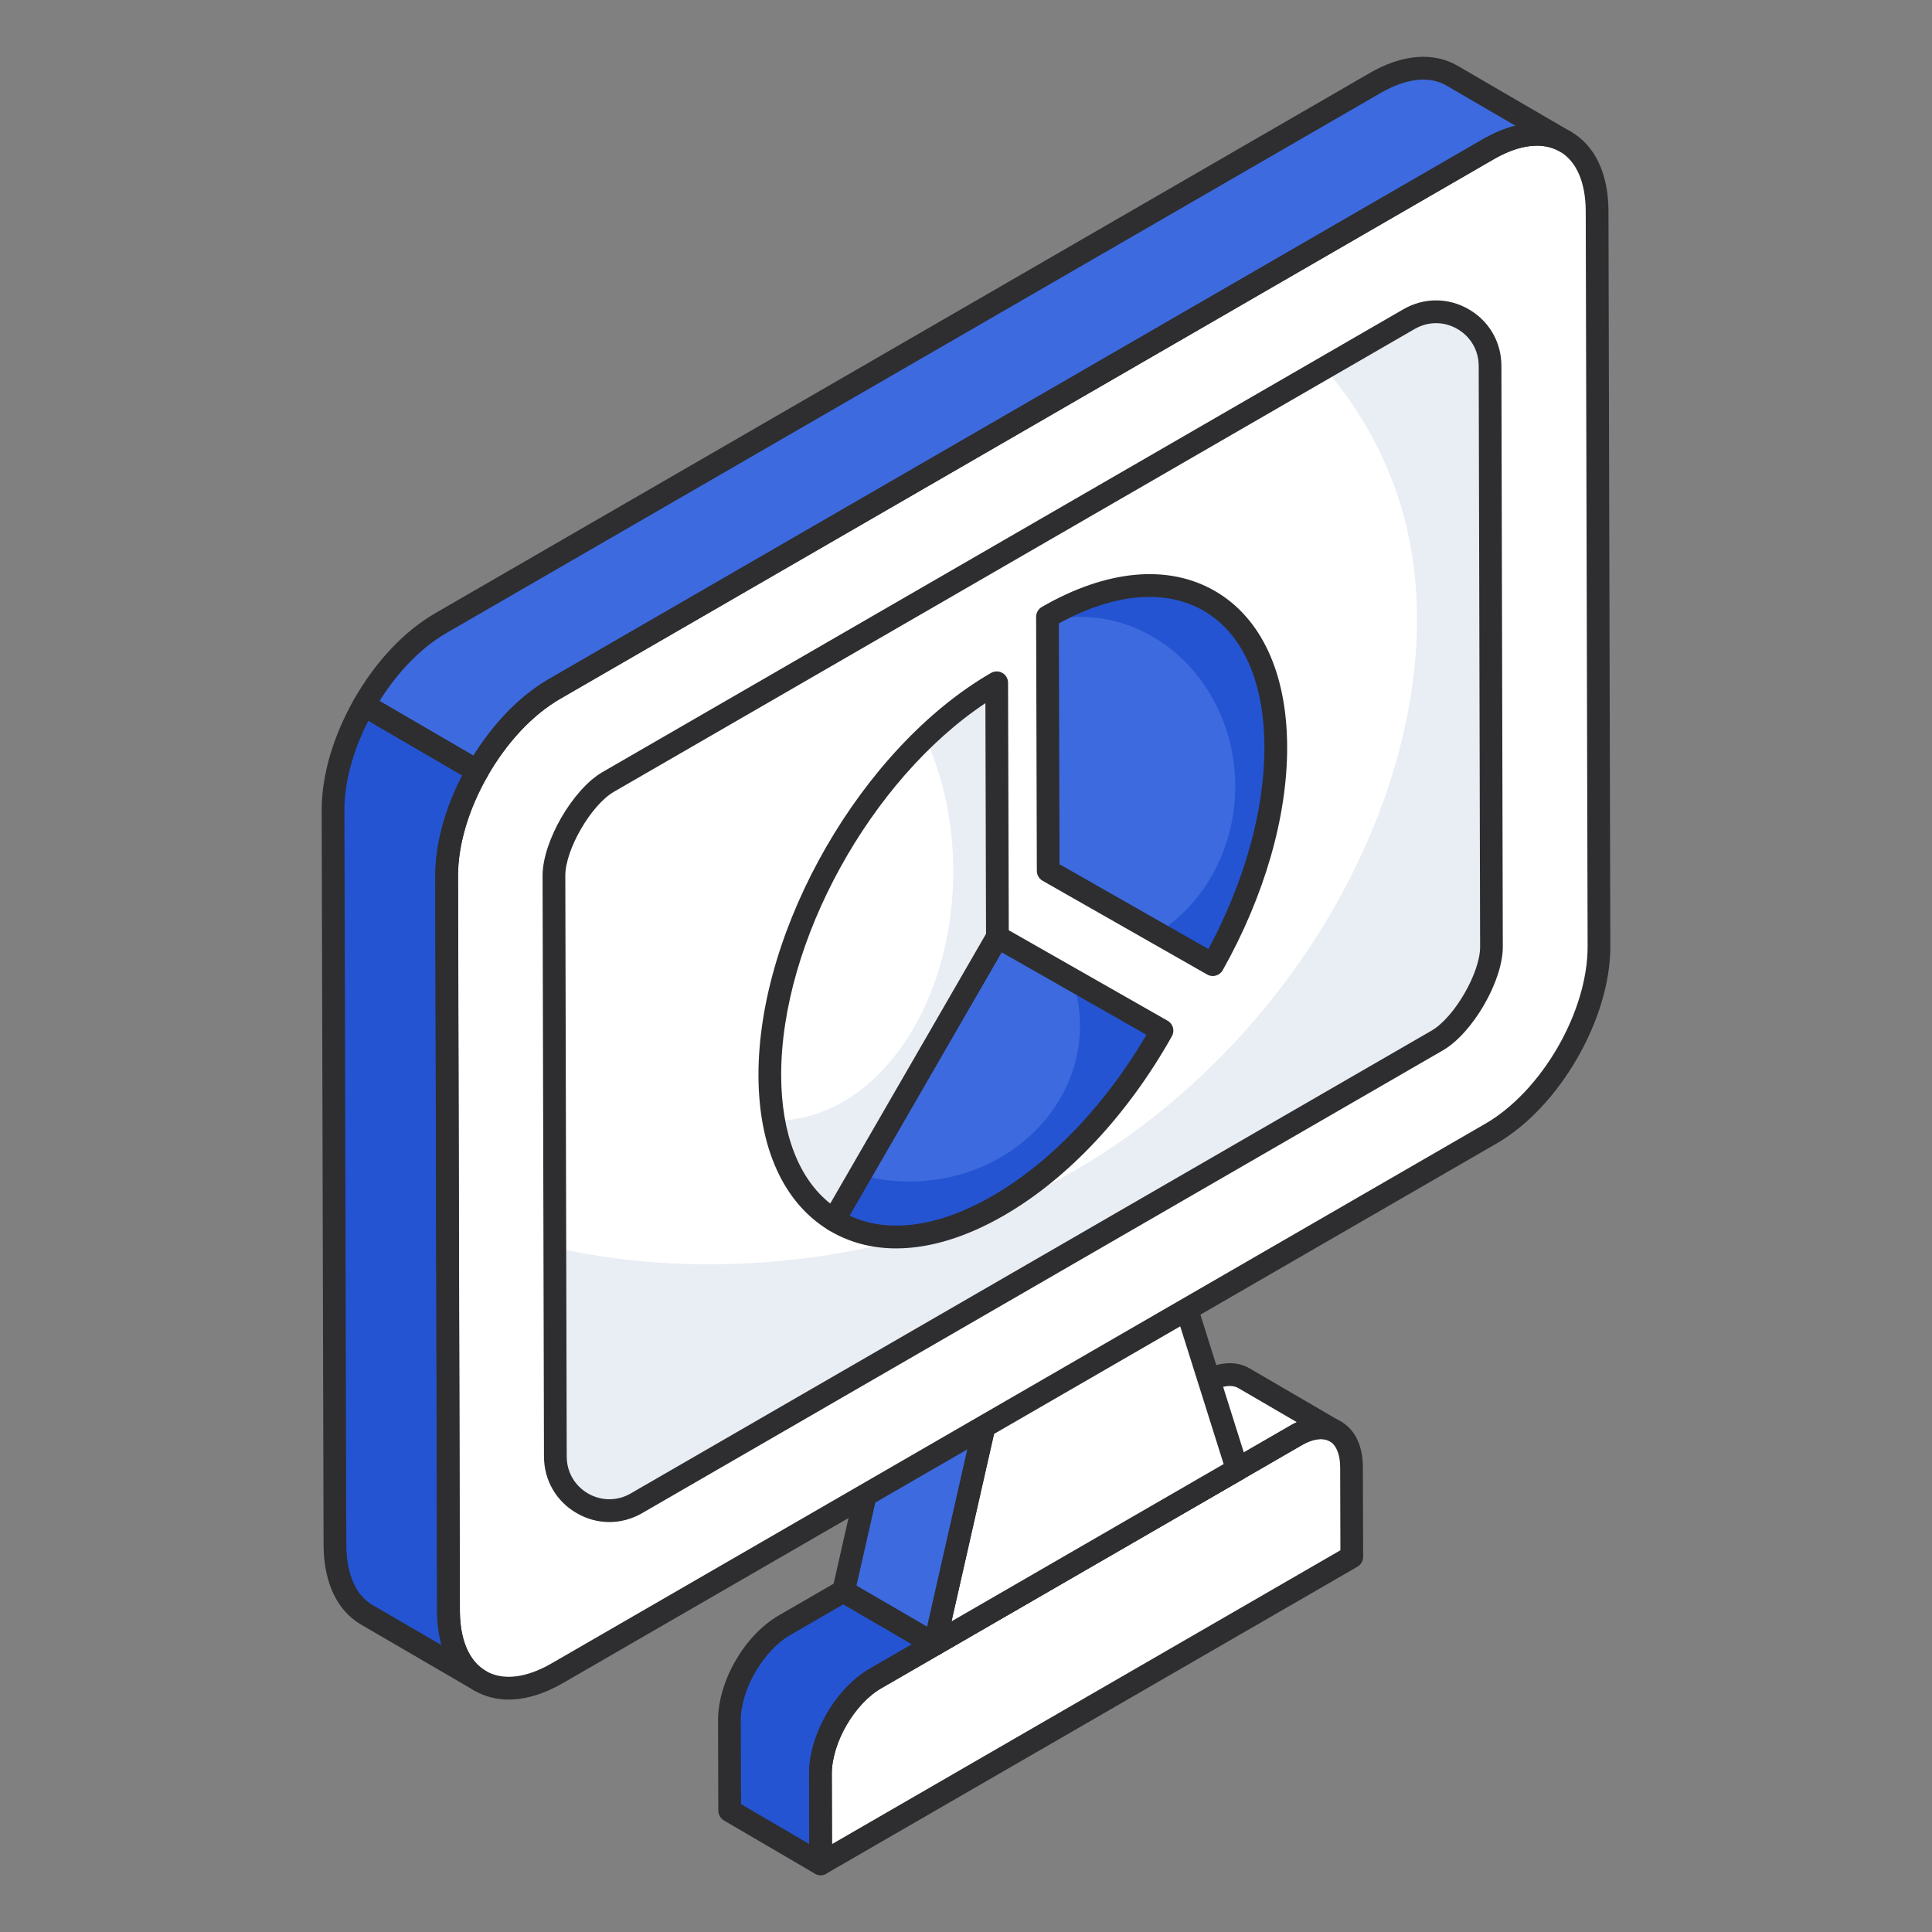 <svg width="48" height="48" viewBox="0 0 48 48" fill="none" xmlns="http://www.w3.org/2000/svg">
<rect x="0" y="0" width="48" height="48" fill="#808080" stroke="none"/>
<path d="M33.181 35.566C32.934 35.419 32.587 35.439 32.207 35.66L30.74 36.507L28.473 35.186L29.94 34.338C30.32 34.124 30.667 34.098 30.913 34.245L33.181 35.566Z" fill="white"/>
<path d="M23.222 40.852L20.957 39.534L28.476 35.188L30.741 36.506L23.222 40.852Z" fill="white"/>
<path d="M23.223 40.853L21.755 41.701C20.995 42.135 20.381 43.203 20.381 44.077L20.388 46.307L18.128 44.985L18.121 42.755C18.114 41.881 18.728 40.82 19.488 40.379L20.955 39.531L23.223 40.853Z" fill="#2454D2"/>
<path d="M32.207 35.659C32.966 35.22 33.579 35.575 33.581 36.449L33.587 38.679L20.393 46.305L20.387 44.074C20.384 43.201 20.998 42.137 21.757 41.698L23.223 40.851L30.741 36.506L32.207 35.659Z" fill="white"/>
<path d="M30.737 36.789C30.688 36.789 30.639 36.776 30.595 36.751L28.328 35.429C28.241 35.378 28.187 35.285 28.188 35.184C28.188 35.084 28.241 34.991 28.328 34.94L29.796 34.093C30.265 33.829 30.711 33.796 31.055 34.002L33.308 35.315C33.313 35.318 33.318 35.32 33.322 35.323C33.456 35.403 33.5 35.575 33.421 35.709C33.342 35.843 33.171 35.889 33.035 35.81L33.026 35.804C32.863 35.712 32.615 35.747 32.346 35.903L30.879 36.751C30.835 36.776 30.786 36.789 30.737 36.789ZM29.032 35.186L30.738 36.18L32.063 35.415C32.115 35.385 32.167 35.358 32.219 35.333L30.768 34.488C30.607 34.392 30.354 34.426 30.075 34.583L29.032 35.186Z" fill="#2E2E30"/>
<path d="M23.223 41.134C23.174 41.134 23.125 41.121 23.081 41.095L20.816 39.777C20.729 39.727 20.675 39.633 20.676 39.533C20.676 39.432 20.73 39.339 20.817 39.288L28.335 34.944C28.423 34.894 28.531 34.893 28.619 34.944L30.884 36.262C30.971 36.312 31.024 36.405 31.024 36.506C31.024 36.607 30.97 36.7 30.883 36.75L23.364 41.096C23.321 41.121 23.272 41.134 23.223 41.134ZM21.521 39.534L23.224 40.525L30.179 36.505L28.476 35.514L21.521 39.534Z" fill="#2E2E30"/>
<path d="M20.389 46.589C20.34 46.589 20.291 46.576 20.247 46.551L17.986 45.229C17.9 45.178 17.847 45.086 17.846 44.986L17.84 42.756C17.832 41.781 18.494 40.629 19.348 40.135L20.815 39.286C20.902 39.237 21.01 39.236 21.098 39.287L23.366 40.609C23.453 40.66 23.506 40.753 23.506 40.853C23.506 40.954 23.452 41.047 23.365 41.097L21.898 41.945C21.229 42.327 20.665 43.303 20.665 44.077L20.672 46.306C20.672 46.407 20.618 46.501 20.53 46.551C20.487 46.576 20.438 46.589 20.389 46.589ZM18.411 44.823L20.105 45.814L20.1 44.078C20.1 43.093 20.766 41.941 21.616 41.455L22.661 40.852L20.955 39.858L19.631 40.624C18.96 41.012 18.399 41.987 18.404 42.753L18.411 44.823Z" fill="#2E2E30"/>
<path d="M20.39 46.587C20.341 46.587 20.293 46.574 20.249 46.549C20.162 46.499 20.108 46.406 20.108 46.305L20.102 44.075C20.099 43.096 20.763 41.945 21.613 41.454L32.063 35.414C32.52 35.15 32.965 35.116 33.315 35.316C33.665 35.518 33.859 35.92 33.86 36.448L33.867 38.678C33.867 38.78 33.813 38.873 33.726 38.924L20.531 46.549C20.488 46.574 20.439 46.587 20.39 46.587ZM32.819 35.754C32.68 35.754 32.517 35.805 32.346 35.904L21.896 41.943C21.227 42.329 20.664 43.305 20.666 44.074L20.671 45.816L33.302 38.516L33.296 36.449C33.295 36.136 33.199 35.902 33.034 35.806C32.973 35.771 32.9 35.754 32.819 35.754Z" fill="#2E2E30"/>
<path d="M29.023 31.057L30.741 36.506L23.223 40.852L24.904 33.437L29.023 31.057Z" fill="white"/>
<path d="M24.902 33.437L22.637 32.119L26.756 29.738L29.021 31.056L24.902 33.437Z" fill="white"/>
<path d="M23.22 41.134C23.161 41.134 23.102 41.115 23.052 41.078C22.962 41.011 22.92 40.898 22.945 40.788L24.626 33.374C24.643 33.298 24.692 33.232 24.76 33.192L28.879 30.811C28.954 30.769 29.043 30.763 29.123 30.793C29.203 30.824 29.264 30.889 29.29 30.971L31.008 36.421C31.048 36.547 30.994 36.684 30.88 36.75L23.361 41.096C23.317 41.12 23.268 41.134 23.22 41.134ZM25.149 33.62L23.638 40.283L30.401 36.374L28.857 31.477L25.149 33.62Z" fill="#2E2E30"/>
<path d="M24.903 33.72C24.854 33.72 24.805 33.707 24.761 33.681L22.496 32.363C22.409 32.313 22.355 32.219 22.355 32.118C22.355 32.018 22.409 31.925 22.496 31.874L26.616 29.494C26.703 29.444 26.812 29.443 26.899 29.494L29.164 30.812C29.251 30.863 29.305 30.956 29.305 31.057C29.305 31.157 29.251 31.251 29.164 31.301L25.044 33.682C25 33.707 24.952 33.72 24.903 33.72ZM23.201 32.12L24.903 33.111L28.46 31.055L26.757 30.064L23.201 32.12Z" fill="#2E2E30"/>
<path d="M23.222 40.851L20.957 39.533L22.638 32.119L24.904 33.437L23.222 40.851Z" fill="#3D6ADF"/>
<path d="M23.223 41.134C23.174 41.134 23.125 41.121 23.081 41.095L20.816 39.777C20.71 39.715 20.655 39.591 20.683 39.47L22.364 32.056C22.384 31.969 22.444 31.896 22.527 31.86C22.609 31.825 22.704 31.83 22.782 31.875L25.047 33.193C25.153 33.255 25.207 33.379 25.18 33.5L23.499 40.914C23.479 41.001 23.418 41.074 23.336 41.11C23.3 41.125 23.262 41.134 23.223 41.134ZM21.279 39.393L23.033 40.413L24.583 33.577L22.83 32.557L21.279 39.393Z" fill="#2E2E30"/>
<path d="M36.979 3.707C38.465 2.849 39.674 3.538 39.679 5.247L39.725 23.514C39.73 25.223 38.529 27.305 37.043 28.164L13.843 41.572C12.357 42.43 11.149 41.741 11.144 40.032L11.098 21.765C11.093 20.056 12.294 17.974 13.78 17.115L36.979 3.707Z" fill="white"/>
<path d="M8.273 20.122L8.32 38.393C8.327 39.241 8.627 39.835 9.107 40.115L11.928 41.758C11.441 41.477 11.148 40.883 11.141 40.029L11.094 21.764C11.094 20.921 11.388 19.989 11.861 19.157L9.041 17.516C8.567 18.348 8.273 19.279 8.273 20.122Z" fill="#2454D2"/>
<path d="M36.077 1.878C35.583 1.591 34.91 1.631 34.163 2.065L10.963 15.475C10.209 15.909 9.53 16.659 9.043 17.516L11.863 19.157C12.35 18.301 13.027 17.551 13.777 17.118L36.977 3.707C37.73 3.273 38.404 3.233 38.897 3.52L36.077 1.878Z" fill="#3D6ADF"/>
<path d="M13.766 21.757C13.763 21.004 14.456 19.806 15.114 19.427L35.01 7.928C35.903 7.412 37.02 8.055 37.023 9.087L37.058 23.52C37.06 24.273 36.367 25.471 35.71 25.851L15.813 37.349C14.92 37.865 13.803 37.222 13.8 36.19L13.766 21.757Z" fill="white"/>
<path d="M37.055 23.522C37.062 24.274 36.364 25.473 35.705 25.852L15.81 37.352C14.919 37.864 13.801 37.225 13.801 36.193L13.781 30.993C16.714 31.659 20.074 31.552 23.426 30.52C31.641 27.99 36.73 18.828 34.794 12.529C34.401 11.264 33.756 10.125 32.905 9.14L35.007 7.928C35.905 7.415 37.016 8.054 37.022 9.086L37.055 23.522Z" fill="#E9EDF4"/>
<path d="M12.637 42.225C12.332 42.225 12.047 42.152 11.794 42.007C11.196 41.663 10.865 40.962 10.862 40.032L10.816 21.766C10.811 19.969 12.078 17.773 13.639 16.87L36.839 3.462C37.65 2.994 38.428 2.925 39.03 3.272C39.628 3.616 39.96 4.317 39.962 5.246L40.008 23.513C40.013 25.309 38.747 27.505 37.185 28.408L13.986 41.816C13.515 42.088 13.056 42.225 12.637 42.225ZM38.186 3.619C37.866 3.619 37.504 3.731 37.122 3.952L13.922 17.36C12.516 18.172 11.377 20.148 11.381 21.764L11.427 40.031C11.429 40.75 11.659 41.278 12.075 41.517C12.496 41.759 13.073 41.691 13.703 41.327L36.902 27.919C38.308 27.107 39.448 25.13 39.444 23.514L39.397 5.248C39.395 4.529 39.165 4.001 38.748 3.761C38.583 3.667 38.394 3.619 38.186 3.619Z" fill="#2E2E30"/>
<path d="M11.928 42.041C11.88 42.041 11.832 42.029 11.788 42.003C11.784 42.001 11.78 41.999 11.776 41.996L8.966 40.36C8.375 40.015 8.046 39.318 8.039 38.396L7.992 20.123C7.992 19.262 8.278 18.287 8.796 17.377C8.834 17.311 8.896 17.264 8.968 17.244C9.042 17.225 9.119 17.234 9.184 17.273L12.004 18.914C12.137 18.992 12.184 19.163 12.107 19.297C11.637 20.125 11.377 21.001 11.377 21.764L11.424 40.028C11.43 40.744 11.656 41.27 12.061 41.509L12.071 41.515C12.205 41.593 12.251 41.766 12.173 41.9C12.121 41.99 12.026 42.041 11.928 42.041ZM8.557 20.122L8.604 38.393C8.609 39.106 8.839 39.632 9.25 39.872L10.97 40.873C10.9 40.621 10.862 40.339 10.86 40.031L10.813 21.765C10.813 20.982 11.049 20.103 11.483 19.264L9.151 17.907C8.767 18.658 8.557 19.434 8.557 20.122Z" fill="#2E2E30"/>
<path d="M11.86 19.44C11.811 19.44 11.762 19.427 11.718 19.402L8.898 17.76C8.764 17.683 8.718 17.512 8.795 17.376C9.33 16.436 10.049 15.674 10.82 15.231L34.019 1.821C34.83 1.348 35.61 1.282 36.216 1.635L39.036 3.277C39.171 3.355 39.217 3.528 39.138 3.663C39.06 3.798 38.888 3.843 38.752 3.765C38.332 3.52 37.75 3.586 37.115 3.952L13.916 17.363C13.234 17.756 12.591 18.443 12.106 19.297C12.068 19.362 12.006 19.411 11.934 19.43C11.909 19.437 11.885 19.44 11.86 19.44ZM9.429 17.416L11.761 18.773C12.276 17.946 12.934 17.277 13.633 16.873L36.833 3.463C37.111 3.303 37.385 3.189 37.65 3.123L35.932 2.123C35.511 1.879 34.932 1.944 34.302 2.31L11.102 15.721C10.482 16.077 9.895 16.673 9.429 17.416Z" fill="#2E2E30"/>
<path d="M15.14 37.815C14.861 37.815 14.583 37.742 14.33 37.595C13.821 37.303 13.517 36.778 13.515 36.191L13.48 21.758C13.478 20.91 14.229 19.61 14.969 19.182L34.866 7.684C35.373 7.39 35.979 7.389 36.487 7.682C36.996 7.974 37.301 8.5 37.302 9.087L37.337 23.52C37.34 24.368 36.589 25.668 35.848 26.096L15.951 37.595C15.697 37.741 15.419 37.815 15.14 37.815ZM35.678 8.029C35.496 8.029 35.314 8.077 35.148 8.173L15.252 19.672C14.686 19.999 14.043 21.109 14.045 21.756L14.08 36.19C14.081 36.572 14.279 36.915 14.611 37.106C14.942 37.296 15.338 37.297 15.669 37.105L35.566 25.606C36.132 25.28 36.775 24.169 36.773 23.522L36.738 9.088C36.736 8.705 36.538 8.363 36.206 8.172C36.04 8.076 35.859 8.029 35.678 8.029Z" fill="#2E2E30"/>
<path d="M26.023 15.324C29.148 13.521 31.685 14.97 31.696 18.555C31.701 20.303 31.105 22.235 30.131 23.966L26.041 21.636L26.023 15.324Z" fill="#3D6ADF"/>
<path d="M31.694 18.557C31.7 20.302 31.105 22.235 30.13 23.967L28.756 23.183C29.912 22.453 30.689 21.092 30.689 19.536C30.689 17.209 28.956 15.324 26.819 15.324C26.545 15.324 26.279 15.356 26.023 15.414V15.324C29.148 13.521 31.686 14.971 31.694 18.557Z" fill="#2454D2"/>
<path d="M30.132 24.249C30.084 24.249 30.035 24.236 29.992 24.212L25.902 21.882C25.815 21.831 25.761 21.738 25.76 21.637L25.742 15.325C25.742 15.224 25.796 15.131 25.883 15.08C27.49 14.153 29.015 14.011 30.179 14.68C31.334 15.345 31.974 16.721 31.979 18.555C31.984 20.289 31.415 22.261 30.378 24.105C30.341 24.17 30.28 24.218 30.208 24.238C30.183 24.245 30.157 24.249 30.132 24.249ZM26.324 21.472L30.023 23.579C30.926 21.892 31.419 20.118 31.414 18.556C31.41 16.933 30.871 15.73 29.897 15.17C28.949 14.626 27.678 14.738 26.307 15.489L26.324 21.472Z" fill="#2E2E30"/>
<path d="M24.782 23.275L28.872 25.605C27.848 27.429 26.404 29.03 24.801 29.956C23.198 30.881 21.75 30.948 20.719 30.311L24.782 23.275Z" fill="#3D6ADF"/>
<path d="M28.872 25.605C27.848 27.429 26.403 29.03 24.802 29.957C23.199 30.881 21.751 30.949 20.719 30.312L21.369 29.188C21.759 29.296 22.172 29.354 22.599 29.354C24.936 29.354 26.832 27.619 26.832 25.481C26.832 25.081 26.766 24.697 26.645 24.336L28.872 25.605Z" fill="#2454D2"/>
<path d="M22.264 31.016C21.644 31.016 21.071 30.861 20.568 30.551C20.438 30.471 20.395 30.302 20.471 30.169L24.535 23.134C24.612 23 24.784 22.953 24.919 23.03L29.009 25.36C29.145 25.437 29.192 25.608 29.116 25.744C28.019 27.696 26.536 29.279 24.94 30.2C24 30.742 23.09 31.016 22.264 31.016ZM21.105 30.201C22.066 30.655 23.315 30.486 24.658 29.711C26.101 28.878 27.452 27.464 28.484 25.71L24.884 23.659L21.105 30.201Z" fill="#2E2E30"/>
<path d="M24.762 16.964L24.78 23.275L20.716 30.311C19.737 29.707 19.13 28.471 19.125 26.724C19.115 23.137 21.637 18.767 24.762 16.964Z" fill="white"/>
<path d="M24.78 23.275L20.718 30.312C19.962 29.846 19.428 29.004 19.223 27.84H19.257C21.703 27.84 23.683 25.068 23.683 21.648C23.683 20.422 23.427 19.282 22.987 18.321C23.546 17.784 24.143 17.323 24.765 16.965L24.78 23.275Z" fill="#E9EDF4"/>
<path d="M20.717 30.593C20.665 30.593 20.614 30.579 20.569 30.551C19.462 29.868 18.849 28.509 18.844 26.724C18.833 23.052 21.426 18.564 24.622 16.719C24.709 16.669 24.817 16.669 24.904 16.719C24.991 16.769 25.045 16.862 25.045 16.963L25.063 23.274C25.064 23.324 25.051 23.373 25.025 23.416L20.962 30.452C20.924 30.518 20.86 30.566 20.787 30.584C20.764 30.59 20.741 30.593 20.717 30.593ZM24.482 17.47C21.639 19.36 19.399 23.394 19.408 26.723C19.413 28.165 19.843 29.28 20.627 29.902L24.498 23.2L24.482 17.47Z" fill="#2E2E30"/>
</svg>
